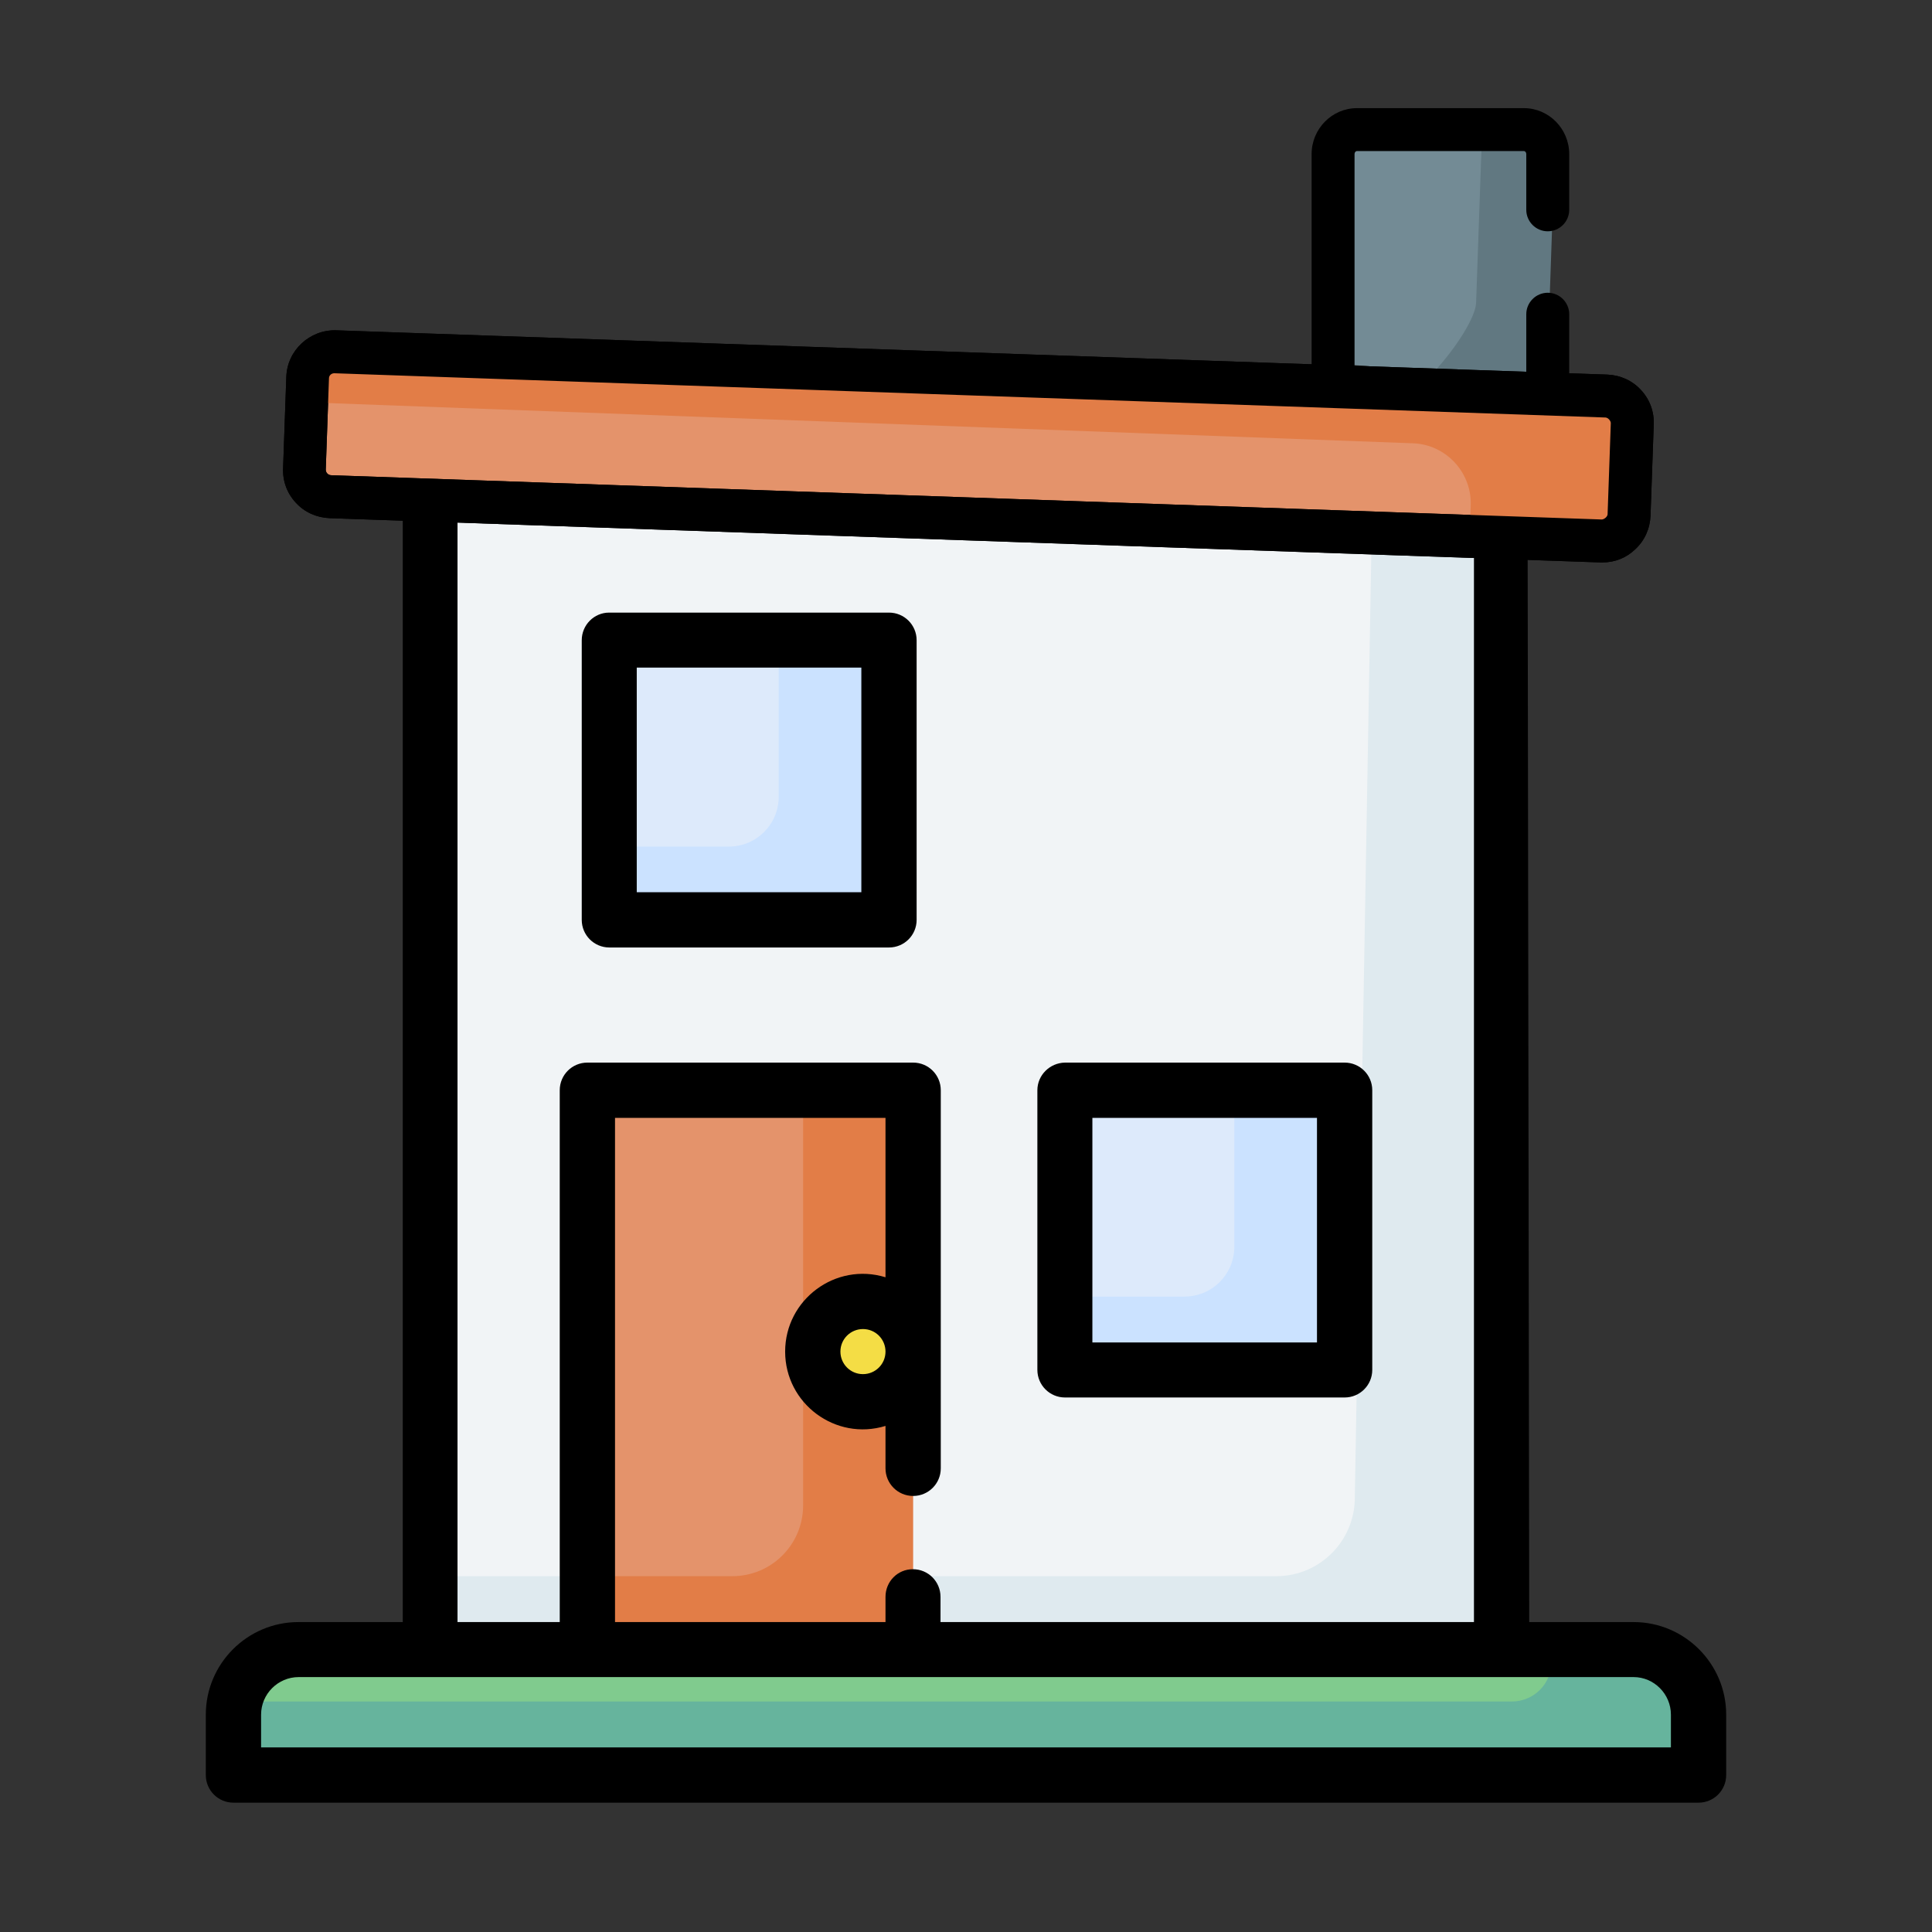 <svg xmlns="http://www.w3.org/2000/svg" viewBox="0 0 72 72">
  <rect x="0" y="0" width="72" height="72" fill="#333333" stroke="none"/>
  <path fill="#F1F4F6" d="M16.04 14.85v46.62h39.92V14.41z"/>
  <path fill="#DFEAEF" d="M54.94 18.58l-3.81.59-.64 36.64c0 1.62-1.31 2.93-2.93 2.93H16.04v2.73h39.93V38.79l-1.03-20.21z"/>
  <path fill="#80CB8E" d="M63.3 66.14H8.7V63.9c0-1.34 1.08-2.42 2.42-2.42h49.75c1.34 0 2.42 1.08 2.42 2.42v2.24h.01z"/>
  <path fill="#66B49D" d="M60.87 61.47h-3.05v.46c0 .82-.66 1.48-1.48 1.48H8.75c-.03.16-.05.32-.05.49v2.25h54.6V63.9c0-1.34-1.09-2.43-2.43-2.43z"/>
  <path fill="#738B95" d="M56.61 14.07l.32-9-6.92-.24-.3 8.72z"/>
  <path fill="#617881" d="M55.23 4.98l-.22 6.31c-.04 1.04-2.8 4.5-3.86 3.73l6.43 1.05.38-10.99-2.73-.1z"/>
  <path fill="#E4936B" d="M12.5 13.11l47.37 1.65c.55.02.98.48.96 1.03l-.12 3.4c-.02.55-.48.98-1.03.96L12.31 18.5c-.55-.02-.98-.48-.96-1.03l.12-3.4c.01-.55.48-.98 1.03-.96z"/>
  <path fill="#000" d="M59.72 20.96h-.07l-47.37-1.65c-.48-.02-.93-.22-1.25-.57-.33-.35-.5-.81-.48-1.29l.12-3.4c.03-.99.87-1.77 1.86-1.74l47.37 1.65c.48.02.93.22 1.25.57.33.35.5.81.48 1.29l-.12 3.4c-.02.48-.22.93-.57 1.25-.33.32-.76.49-1.22.49zm-47.26-7.05c-.11 0-.2.08-.2.19l-.12 3.4c0 .11.08.2.19.21l47.37 1.65c.09-.01.2-.1.21-.19l.12-3.4c0-.09-.1-.2-.19-.21l-47.38-1.65c.01 0 .01 0 0 0z"/>
  <path fill="#000" d="M56.79 15.63h-6.22c-.93 0-1.69-.77-1.69-1.71V5.74c0-.94.76-1.71 1.69-1.71h6.22c.93 0 1.69.77 1.69 1.71v2.08c0 .44-.36.8-.8.8s-.8-.36-.8-.8V5.74c0-.06-.04-.11-.09-.11h-6.22c-.05 0-.09.05-.09.11v8.18c0 .06.04.11.09.11h6.22c.05 0 .09-.05.09-.11v-2.21c0-.44.36-.8.8-.8s.8.36.8.8v2.21c0 .95-.76 1.71-1.69 1.71z"/>
  <path fill="#E27D47" d="M11.87 13.29l-.5 1.7 41.28 1.53c1.23.04 2.2 1.08 2.16 2.31l-.05 1.3 5.8.2.19-5.46-48.88-1.58z"/>
  <path fill="#000" d="M59.72 20.96h-.07l-47.37-1.65c-.48-.02-.93-.22-1.25-.57-.33-.35-.5-.81-.48-1.29l.12-3.4c.03-.99.87-1.77 1.86-1.74l47.37 1.65c.48.02.93.22 1.25.57.33.35.5.81.48 1.29l-.12 3.4c-.02.48-.22.93-.57 1.25-.33.32-.76.49-1.22.49zm-47.26-7.05c-.11 0-.2.08-.2.19l-.12 3.4c0 .11.08.2.19.21l47.37 1.65c.09-.01.2-.1.21-.19l.12-3.4c0-.09-.1-.2-.19-.21l-47.38-1.65c.01 0 .01 0 0 0z"/>
  <path fill="#E4936B" d="M21.89 40.63h12.14v20.84H21.89z"/>
  <path fill="#E27D47" d="M29.93 40.63V56.1c0 1.46-1.18 2.64-2.64 2.64h-5.4v2.73h12.13V40.63h-4.09z"/>
  <circle fill="#F4DD45" cx="32.16" cy="50.37" r="1.87"/>
  <path fill="#DDEAFB" d="M39.69 40.63h10.42v10.42H39.69z"/>
  <path fill="#CBE2FF" d="M46 40.63v5.83c0 1.03-.83 1.86-1.86 1.86h-4.46v2.73H50.1V40.63H46z"/>
  <path fill="#000" d="M15.01 41.27v19.18h-3.89c-1.9 0-3.45 1.55-3.45 3.45v2.25c0 .57.46 1.03 1.03 1.03h54.6c.57 0 1.03-.46 1.03-1.03V63.9c0-1.9-1.55-3.45-3.45-3.45h-3.89l-.06-40.71c0-.57-41.52-.97-41.92-.57v22.1zM62.27 63.9v1.22H9.73V63.9c0-.77.63-1.4 1.4-1.4h49.75c.76 0 1.39.63 1.39 1.4zm-7.33-3.45H35.05v-.94c0-.57-.46-1.03-1.03-1.03S33 58.94 33 59.51v.94H22.92V41.66H33v5.94c-1.86-.57-3.74.83-3.74 2.77s1.88 3.34 3.74 2.77v1.58c0 .57.46 1.03 1.03 1.03s1.03-.46 1.03-1.03V40.63c0-.57-.46-1.03-1.03-1.03H21.89c-.57 0-1.03.46-1.03 1.03v19.82h-3.81V18.83l37.88.91v40.71zM33 50.37c0 .47-.38.84-.84.84-.47 0-.84-.38-.84-.84 0-.47.38-.84.84-.84.47 0 .84.38.84.84z"/>
  <path fill="#000" d="M38.66 40.63v10.42c0 .57.46 1.03 1.03 1.03h10.42c.57 0 1.03-.46 1.03-1.03V40.63c0-.57-.46-1.03-1.03-1.03H39.69c-.57.01-1.03.47-1.03 1.03zm2.05 1.03h8.37v8.37h-8.37v-8.37z"/>
  <path fill="#DDEAFB" d="M22.7 23.86h10.42v10.42H22.7z"/>
  <path fill="#CBE2FF" d="M29.02 23.86v5.83c0 1.03-.83 1.86-1.86 1.86H22.7v2.73h10.42V23.86h-4.1z"/>
  <path fill="#000" d="M21.68 23.86v10.42c0 .57.46 1.03 1.03 1.03h10.42c.57 0 1.03-.46 1.03-1.03V23.86c0-.57-.46-1.03-1.03-1.03H22.7c-.56 0-1.02.46-1.02 1.03zm2.05 1.02h8.37v8.37h-8.37v-8.37z"/>
</svg>